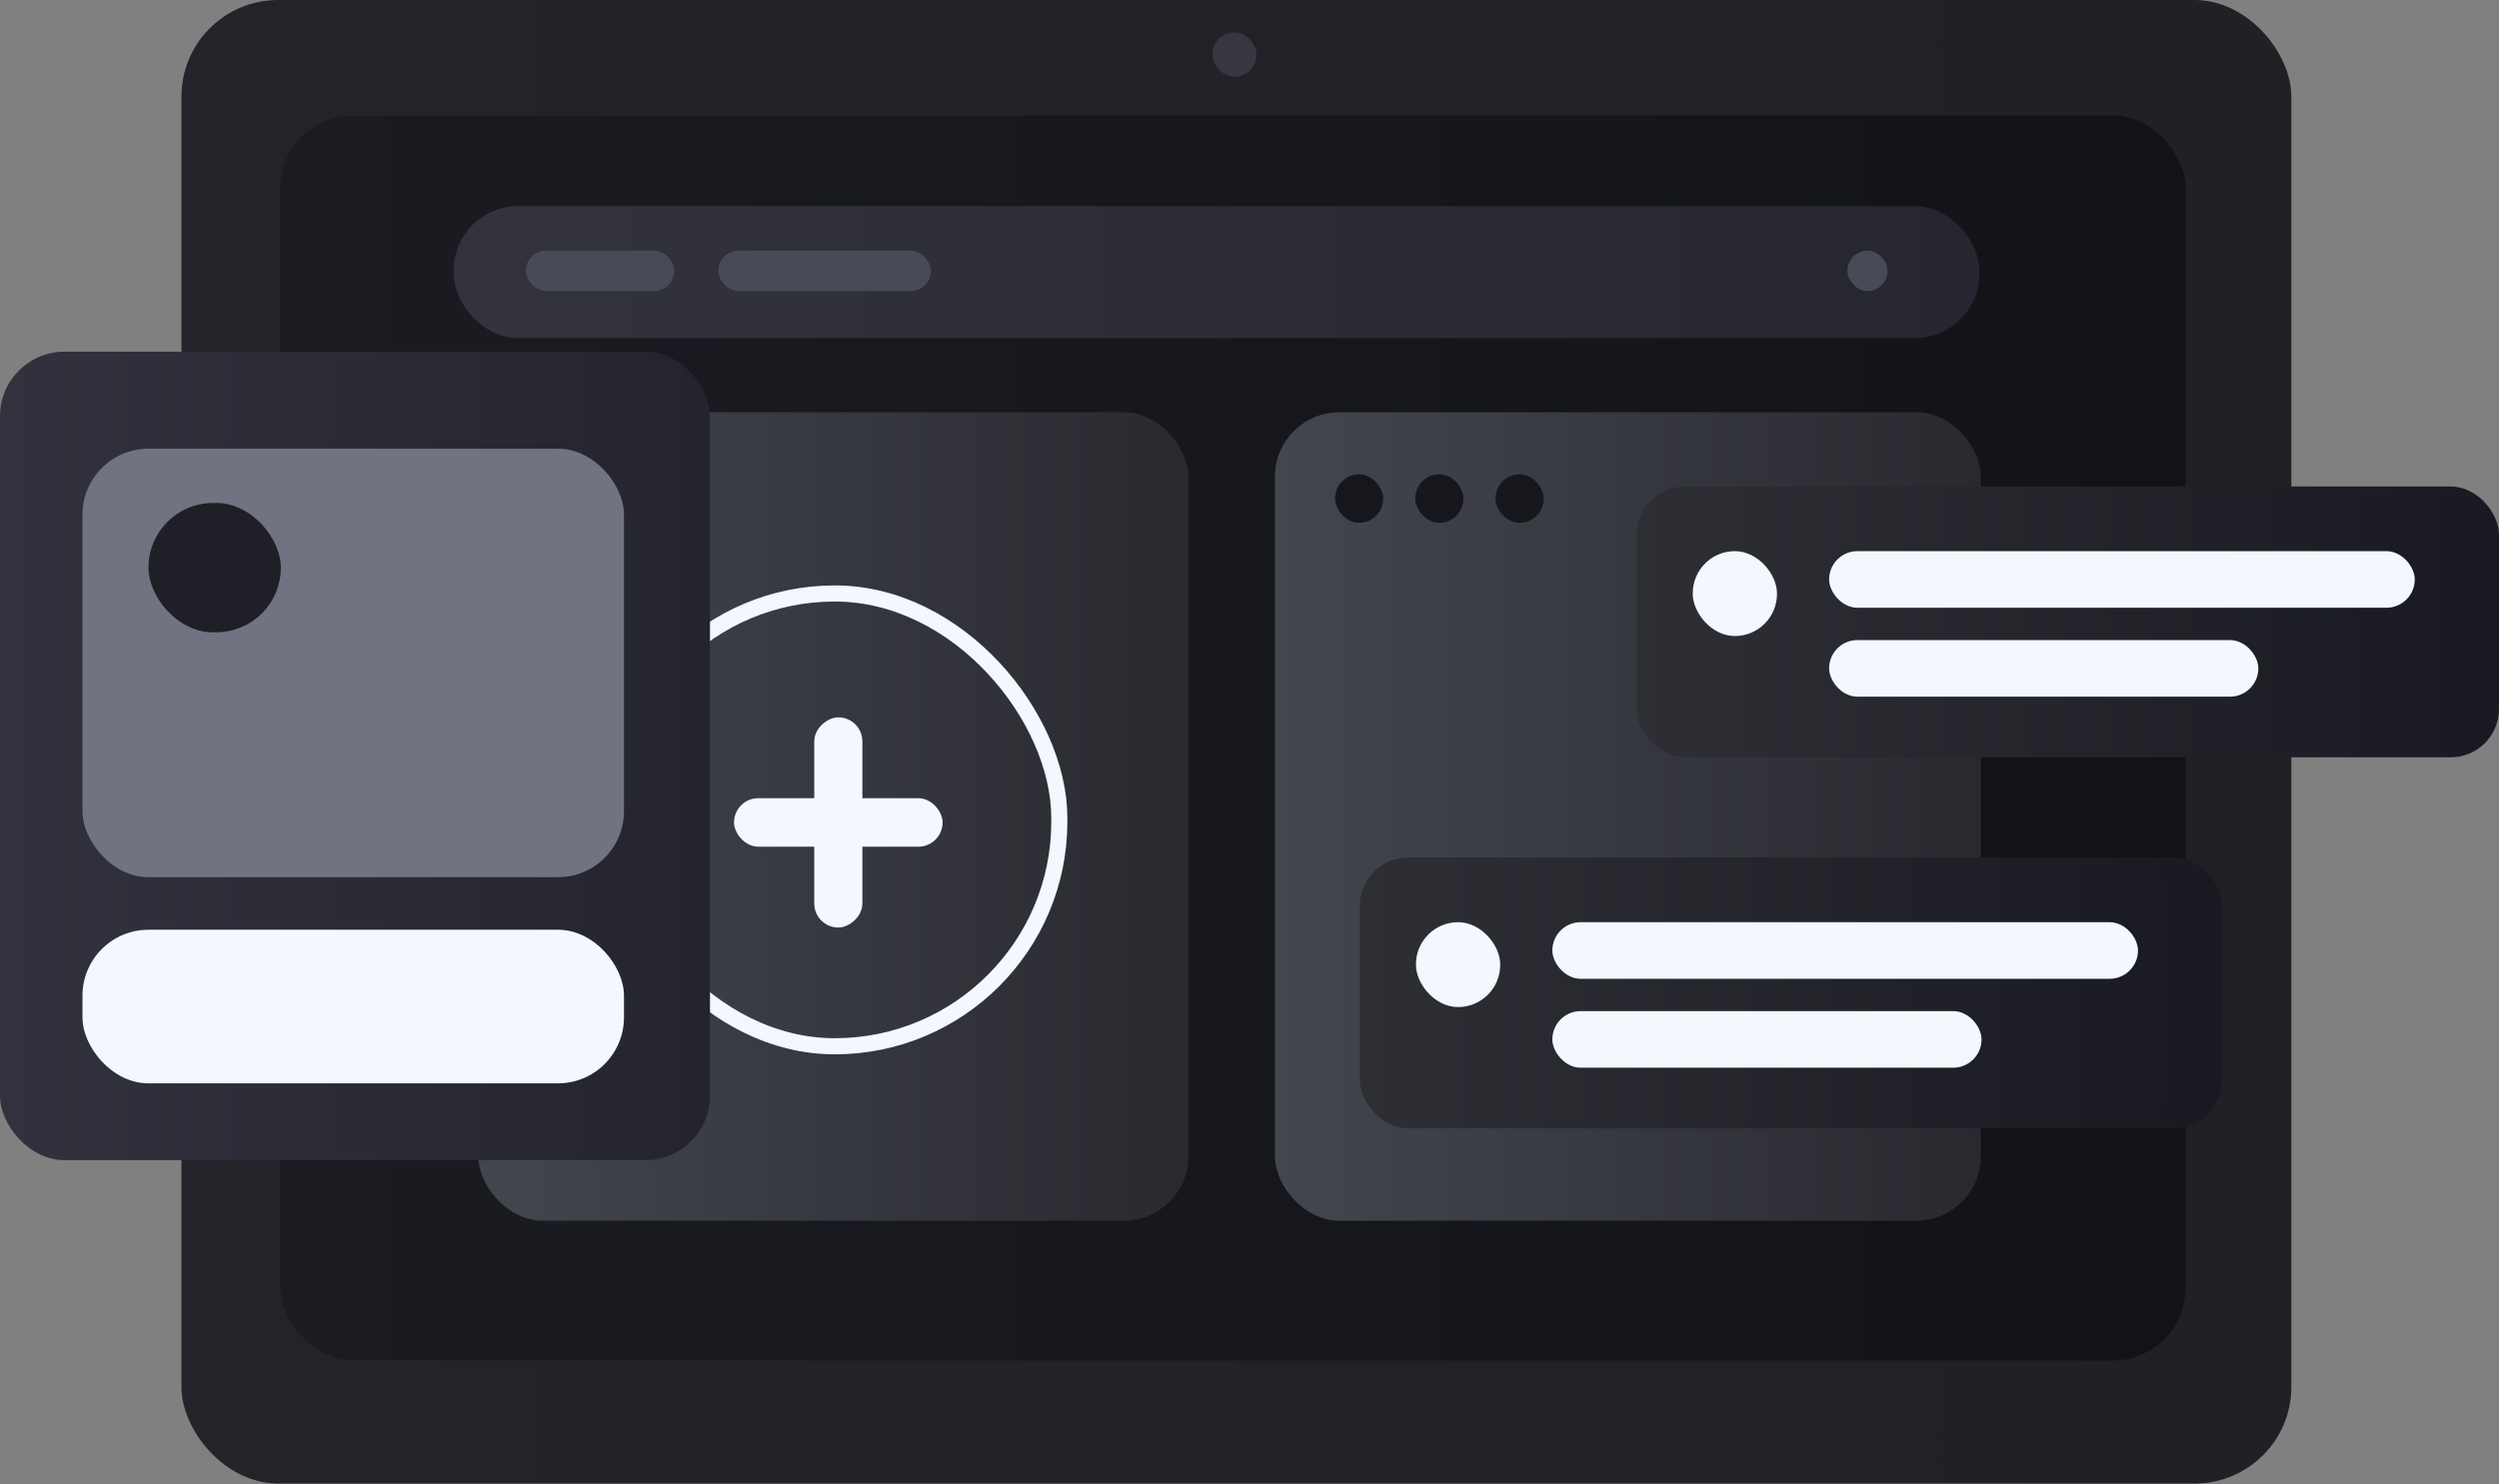 <svg width="303" height="180" viewBox="0 0 303 180" fill="none" xmlns="http://www.w3.org/2000/svg">
<rect x="0" y="0" width="303" height="180" fill="#808080" stroke="none"/>
<rect x="22" y="0" width="255.823" height="179.925" rx="11.719" fill="url(#paint0_linear_28_4955)"/>
<rect x="34" y="14" width="231" height="151" rx="8.789" fill="url(#paint1_linear_28_4955)"/>
<rect x="55" y="25" width="185" height="16" rx="7.813" fill="url(#paint2_linear_28_4955)"/>
<rect x="63.754" y="30.396" width="17.995" height="4.903" rx="2.451" fill="#484A56"/>
<rect x="224" y="30.396" width="4.864" height="4.903" rx="2.432" fill="#484A56"/>
<rect x="87.1" y="30.396" width="25.777" height="4.903" rx="2.451" fill="#484A56"/>
<rect x="147" y="3.922" width="5.35" height="5.393" rx="2.675" fill="#363740"/>
<rect x="58" y="50" width="86.085" height="98.052" rx="7.813" fill="url(#paint3_linear_28_4955)"/>
<rect x="89" y="96.805" width="25.291" height="5.883" rx="2.942" fill="#F3F7FE"/>
<rect x="104.563" y="87" width="25.494" height="5.836" rx="2.918" transform="rotate(90 104.563 87)" fill="#F3F7FE"/>
<rect x="73.977" y="71.977" width="54.464" height="54.917" rx="27.232" stroke="#F3F7FE" stroke-width="1.953"/>
<rect x="154.58" y="50" width="85.599" height="98.052" rx="7.813" fill="url(#paint4_linear_28_4955)"/>
<rect x="161.875" y="57.523" width="5.836" height="5.883" rx="2.918" fill="#16171C"/>
<rect x="171.603" y="57.523" width="5.836" height="5.883" rx="2.918" fill="#16171C"/>
<rect x="181.33" y="57.523" width="5.836" height="5.883" rx="2.918" fill="#16171C"/>
<rect x="164.875" y="104" width="104.567" height="32.847" rx="5.86" fill="url(#paint5_linear_28_4955)"/>
<rect x="188.22" y="111.844" width="71.008" height="6.864" rx="3.432" fill="#F3F7FE"/>
<rect x="171.684" y="111.844" width="10.213" height="10.295" rx="5.107" fill="#F3F7FE"/>
<rect x="188.22" y="122.63" width="52.04" height="6.864" rx="3.432" fill="#F3F7FE"/>
<rect x="198.434" y="59" width="104.567" height="32.847" rx="5.86" fill="url(#paint6_linear_28_4955)"/>
<rect x="221.779" y="66.844" width="71.008" height="6.864" rx="3.432" fill="#F3F7FE"/>
<rect x="205.243" y="66.844" width="10.213" height="10.295" rx="5.107" fill="#F3F7FE"/>
<rect x="221.779" y="77.63" width="52.04" height="6.864" rx="3.432" fill="#F3F7FE"/>
<rect y="42.653" width="86.085" height="98.052" rx="7.813" fill="url(#paint7_linear_28_4955)"/>
<rect x="10" y="54.419" width="65.658" height="51.968" rx="8" fill="#717380"/>
<rect x="18" y="61" width="16.05" height="15.688" rx="7.844" fill="#1F2027"/>
<rect x="10" y="112.76" width="65.658" height="18.63" rx="8" fill="#F3F7FE"/>
<defs>
<linearGradient id="paint0_linear_28_4955" x1="22" y1="89.963" x2="277.823" y2="89.963" gradientUnits="userSpaceOnUse">
<stop stop-color="#23242A"/>
<stop offset="1" stop-color="#202025"/>
</linearGradient>
<linearGradient id="paint1_linear_28_4955" x1="34" y1="89.5" x2="265" y2="89.5" gradientUnits="userSpaceOnUse">
<stop stop-color="#1B1C21"/>
<stop offset="1" stop-color="#121317"/>
</linearGradient>
<linearGradient id="paint2_linear_28_4955" x1="55" y1="33" x2="240" y2="33" gradientUnits="userSpaceOnUse">
<stop stop-color="#32333D"/>
<stop offset="1" stop-color="#25262F"/>
</linearGradient>
<linearGradient id="paint3_linear_28_4955" x1="58" y1="99.026" x2="144.085" y2="99.026" gradientUnits="userSpaceOnUse">
<stop stop-color="#44464E"/>
<stop offset="1" stop-color="#292A30"/>
</linearGradient>
<linearGradient id="paint4_linear_28_4955" x1="154.58" y1="99.026" x2="240.179" y2="99.026" gradientUnits="userSpaceOnUse">
<stop stop-color="#44464E"/>
<stop offset="1" stop-color="#292A30"/>
</linearGradient>
<linearGradient id="paint5_linear_28_4955" x1="164.875" y1="120.424" x2="269.442" y2="120.424" gradientUnits="userSpaceOnUse">
<stop stop-color="#2E2F35"/>
<stop offset="1" stop-color="#191A21"/>
</linearGradient>
<linearGradient id="paint6_linear_28_4955" x1="198.434" y1="75.424" x2="303" y2="75.424" gradientUnits="userSpaceOnUse">
<stop stop-color="#2E2F35"/>
<stop offset="1" stop-color="#191A21"/>
</linearGradient>
<linearGradient id="paint7_linear_28_4955" x1="0" y1="91.678" x2="86.085" y2="91.678" gradientUnits="userSpaceOnUse">
<stop stop-color="#31323D"/>
<stop offset="1" stop-color="#23242D"/>
</linearGradient>
</defs>
</svg>
